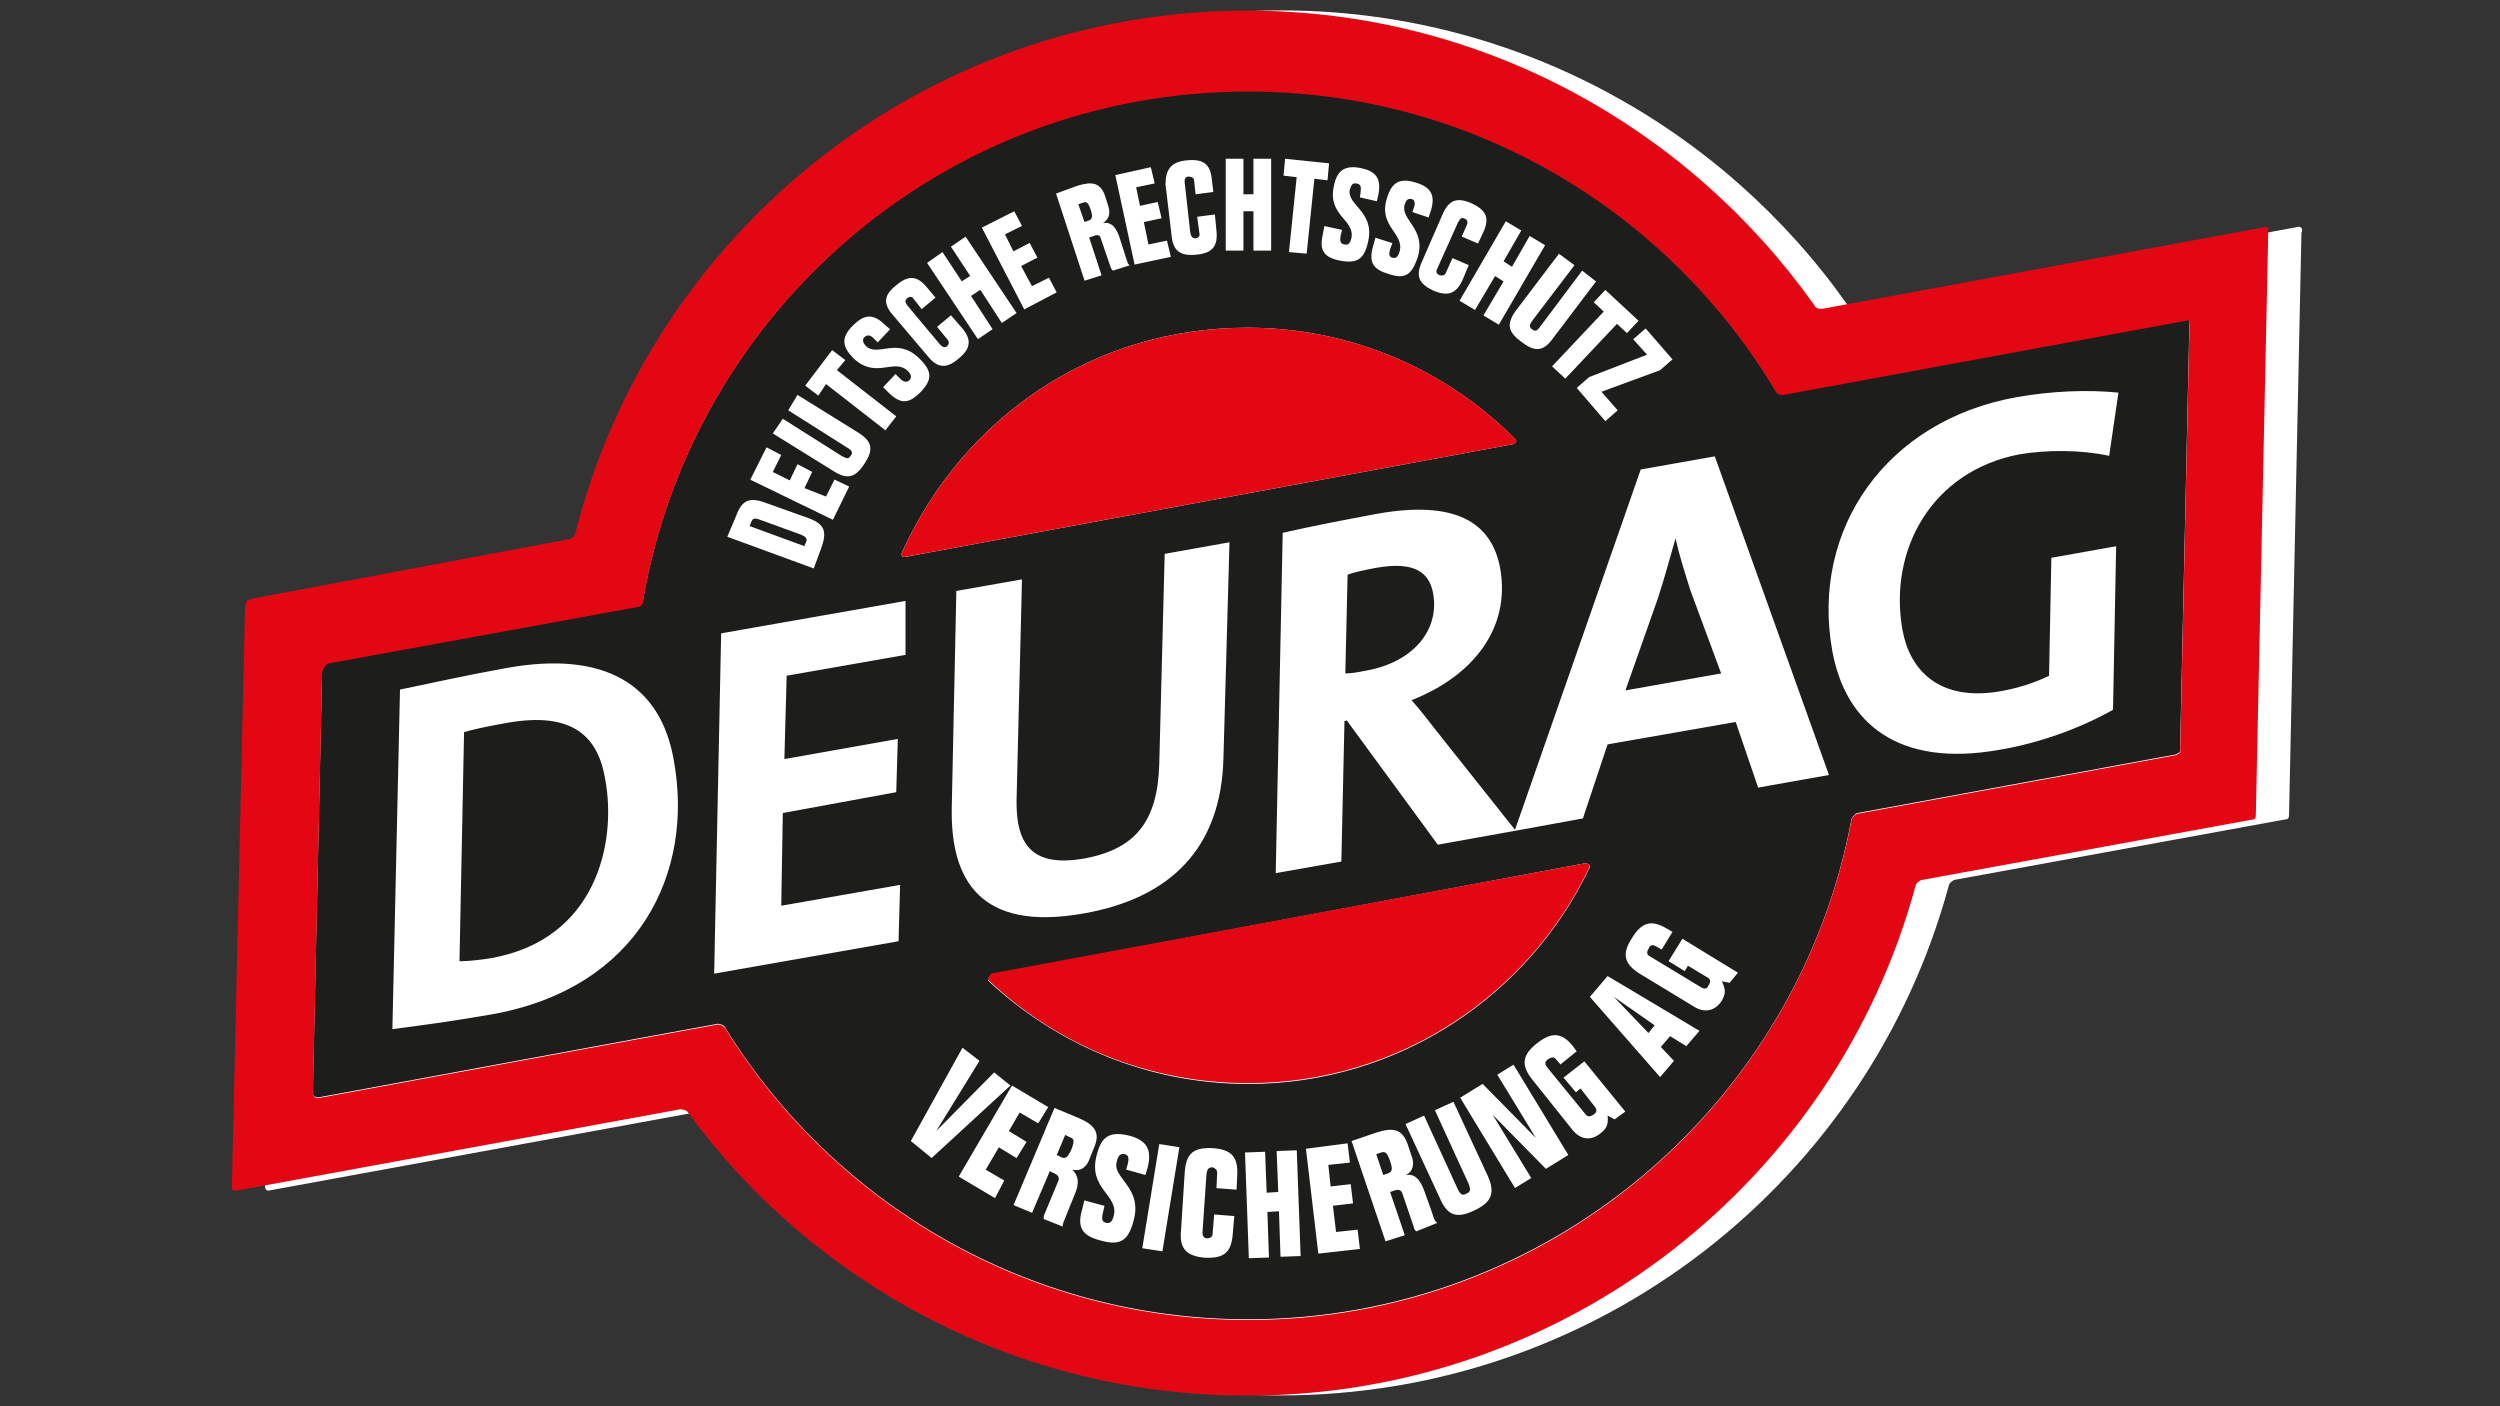 <?xml version="1.0" encoding="utf-8"?>
<!-- Generator: Adobe Illustrator 24.3.0, SVG Export Plug-In . SVG Version: 6.00 Build 0)  -->
<svg version="1.1" id="Ebene_1" xmlns="http://www.w3.org/2000/svg" xmlns:xlink="http://www.w3.org/1999/xlink" x="0px" y="0px"
	 viewBox="0 0 240 135" style="enable-background:new 0 0 240 135;" xml:space="preserve">
<rect x="0" y="0" width="240" height="135" fill="#333333" stroke="none"/>
<style type="text/css">
	.st0{fill:#FFFFFF;}
	.st1{fill:#1D1D1B;}
	.st2{fill:#E30613;}
</style>
<path class="st0" d="M220.94,21.89c-0.15-0.22-0.52-0.07-0.52-0.07l-42.15,7.78c0,0-0.74,0.15-0.89-0.3
	C165.39,12.26,145.46,1,123.01,1C91.9,1,65.75,22.41,58.49,51.22c-0.07,0.37-0.59,0.52-0.59,0.52l-30.45,5.7l-0.59,0.22l-0.15,0.74
	l-1.26,55.48c0,0-0.07,0.59,0.59,0.37l42.45-7.78c0,0,0.59,0,0.74,0.3c12.07,16.52,31.71,27.19,53.71,27.19
	c30.67,0,56.52-20.74,64.15-48.97c0.07-0.3,0.52-0.52,0.52-0.52l31.63-5.78c0,0,0.37,0,0.44-0.15c0.07-0.07,0.07-0.44,0.07-0.44
	l1.19-55.78C221.02,22.33,221.02,21.96,220.94,21.89z"/>
<g>
	<path class="st1" d="M137.59,57.02c-0.37-2.22-2-3.11-5.41-2.52c-1.19,0.22-2.22,0.44-2.81,0.67l-0.22,9.48
		c0.44,0,1.04-0.07,2.15-0.3C135.59,63.54,138.19,60.57,137.59,57.02z M102.7,109.17l-0.44-0.22l-0.81,1.93l0.44,0.22
		c0.37,0.15,0.59,0.07,0.96-0.74C103.15,109.54,103.15,109.32,102.7,109.17z M160.85,51.68L160.85,51.68
		c-0.52,1.78-1.04,3.78-1.7,5.78l-3.11,8.82l9.19-1.63l-2.96-8C161.74,54.94,161.23,53.39,160.85,51.68z M209.82,30.72l-38.59,7.11
		c0,0-0.59,0.07-0.74-0.3c-10.3-17.26-29.11-28.82-50.67-28.82c-29.11,0-53.26,21.11-58.08,48.82c0,0.52-0.37,0.67-0.52,0.67
		c-11.41,2.07-26.37,4.82-29.63,5.41c-0.44,0.07-0.67,0.81-0.67,0.81l-0.89,40.45c0,0,0,0.3,0.15,0.37
		c0.15,0.15,0.59,0.07,0.59,0.07l30.89-5.7l0,0l7.26-1.33c0,0,0.67,0.07,0.74,0.44c10.37,16.74,28.96,27.93,50.15,27.93
		c28.82,0,52.82-20.67,57.93-48c0.07-0.3,0.52-0.59,0.52-0.59l30.59-5.63c0,0,0.22-0.07,0.37-0.22c0.15-0.15,0.07-0.44,0.07-0.44
		l0.89-40.67C210.19,31.17,210.34,30.57,209.82,30.72z M160.56,34.5l-1.19,1.04l-5.63,2.07l1.56,1.78l-1.19,1.04l-2.74-3.19
		l1.19-1.04l5.56-2.15l-1.33-1.48l1.19-1.04L160.56,34.5z M157.3,30.79l-1.11,1.19l-0.96-0.89l-4.96,5.26L149,35.17l4.96-5.26
		L153,29.02l1.11-1.19L157.3,30.79z M151.15,25.46l-4,5.26c-0.37,0.52-0.37,0.67-0.07,0.89c0.3,0.22,0.44,0.22,0.81-0.3l4-5.33
		l1.33,1.04l-4.15,5.48c-0.96,1.33-1.78,1.26-3.04,0.3c-1.19-0.89-1.48-1.63-0.52-2.96l4.15-5.48L151.15,25.46z M146.04,22.13
		l-1.7,2.96l0.81,0.52l1.7-2.96l1.48,0.89l-4.44,7.63l-1.48-0.89l1.93-3.26l-0.81-0.52l-1.93,3.26l-1.48-0.89l4.44-7.63
		L146.04,22.13z M141.3,19.53c1.41,0.67,1.7,1.41,1.11,2.74l-0.52,1.11l-1.56-0.67l0.52-1.19c0.07-0.22,0-0.44-0.22-0.52
		c-0.3-0.15-0.44-0.07-0.67,0.37l-1.93,4.3c-0.22,0.44-0.15,0.59,0.15,0.74c0.22,0.07,0.44,0.07,0.59-0.15l0.67-1.48l1.56,0.67
		l-0.59,1.41c-0.59,1.33-1.41,1.63-2.81,1.04c-1.41-0.67-1.7-1.41-1.11-2.74l2-4.59C139.08,19.24,139.82,18.87,141.3,19.53z
		 M133.15,19.02c0.44-1.48,1.19-2,2.81-1.48c1.41,0.44,1.85,1.19,1.41,2.67l-0.22,0.67l-1.56-0.52l0.15-0.44
		c0.15-0.44,0.07-0.74-0.22-0.81c-0.37-0.07-0.52,0.07-0.67,0.52c-0.44,1.48,2.07,2.3,1.26,5.04c-0.59,1.78-1.26,2.15-2.81,1.63
		c-1.48-0.44-1.93-1.11-1.48-2.67l0.22-0.81l1.63,0.52l-0.22,0.59c-0.15,0.52-0.07,0.74,0.22,0.81c0.37,0.07,0.52-0.07,0.67-0.52
		C134.93,22.42,132.26,21.76,133.15,19.02z M128.04,17.91c0.3-1.56,1.04-2.07,2.59-1.78c1.41,0.3,2,0.96,1.7,2.52l-0.15,0.67
		l-1.63-0.37l0.07-0.52c0.07-0.52,0-0.74-0.37-0.81c-0.37-0.07-0.52,0.07-0.67,0.59c-0.3,1.48,2.37,2.07,1.78,4.89
		c-0.37,1.78-1.04,2.22-2.67,1.93c-1.56-0.3-2.07-0.96-1.7-2.52l0.15-0.81l1.7,0.37l-0.15,0.59c-0.07,0.52,0,0.74,0.37,0.81
		c0.37,0.07,0.52-0.07,0.67-0.59C130.11,21.09,127.45,20.72,128.04,17.91z M123.37,15.24l4.22,0.44l-0.15,1.63l-1.26-0.15
		l-0.74,7.19l-1.7-0.15l0.74-7.19l-1.26-0.15L123.37,15.24z M119.37,15.24v3.41h0.96v-3.41h1.7v8.82h-1.7v-3.78h-0.96v3.78h-1.7
		v-8.82H119.37z M113.96,15.39c1.56-0.15,2.22,0.37,2.37,1.78l0.15,1.26l-1.7,0.22l-0.15-1.33c0-0.22-0.22-0.37-0.52-0.37
		s-0.44,0.22-0.37,0.67l0.52,4.67c0.07,0.44,0.22,0.59,0.52,0.59c0.22,0,0.44-0.22,0.37-0.44l-0.22-1.63l1.7-0.22l0.15,1.56
		c0.15,1.48-0.37,2.15-1.93,2.3c-1.56,0.15-2.22-0.37-2.37-1.78l-0.59-4.96C111.89,16.28,112.41,15.53,113.96,15.39z M110.48,16.05
		l0.37,1.56l-1.78,0.37l0.37,1.78l1.7-0.37l0.37,1.56l-1.7,0.37l0.44,2.15l1.78-0.37l0.37,1.56l-3.48,0.74l-1.85-8.59L110.48,16.05z
		 M103.44,17.83c1.41-0.44,2.22-0.3,2.67,1.04l0.3,0.96c0.15,0.52,0.15,1.19-0.52,1.56l0,0c0.74-0.07,1.19,0.3,1.56,1.33l0.59,1.85
		c0.22,0.67,0.22,0.81,0.44,0.89l-1.63,0.52c-0.15-0.07-0.15-0.22-0.22-0.3l-0.96-2.81c-0.07-0.3-0.3-0.37-0.67-0.22l-0.44,0.15
		l1.19,3.63l-1.63,0.52l-2.74-8.37L103.44,17.83z M97.37,20.28l0.74,1.41l-1.63,0.81l0.81,1.63l1.56-0.81l0.74,1.41l-1.56,0.81
		l1.04,1.93l1.63-0.81l0.74,1.41l-3.11,1.63l-4.07-7.85L97.37,20.28z M90.48,24.2l1.85,2.81l0.81-0.52l-1.85-2.81l1.41-0.96
		l4.89,7.33l-1.41,0.96l-2.07-3.19l-0.89,0.59l2.07,3.19l-1.41,0.96L89,25.24L90.48,24.2z M86.04,27.39
		c1.19-1.04,2.07-0.89,2.96,0.22l0.81,0.96l-1.33,1.11l-0.81-1.04c-0.15-0.22-0.44-0.15-0.59,0c-0.22,0.22-0.22,0.37,0.07,0.74
		l3.04,3.63c0.3,0.37,0.52,0.37,0.74,0.22c0.15-0.15,0.22-0.37,0.07-0.59l-1.04-1.26l1.33-1.11l1.04,1.19c0.96,1.11,0.89,2-0.3,2.96
		c-1.19,1.04-2.07,0.89-2.96-0.22l-3.26-3.85C84.78,29.24,84.78,28.35,86.04,27.39z M81.89,31.24c1.04-1.04,1.93-1.19,3.04-0.07
		l0.52,0.44l-1.19,1.26l-0.37-0.37c-0.37-0.37-0.59-0.37-0.89-0.15c-0.22,0.22-0.22,0.52,0.15,0.89c1.11,1.04,2.96-0.89,5.04,1.11
		c1.33,1.26,1.33,2.07,0.22,3.26c-1.11,1.11-1.85,1.26-3.04,0.15l-0.59-0.59l1.19-1.26l0.44,0.44c0.37,0.37,0.67,0.37,0.89,0.15
		s0.22-0.52-0.15-0.89c-1.33-1.26-3.04,0.81-5.19-1.19C80.85,33.31,80.7,32.42,81.89,31.24z M79.89,33.61l1.26,0.96l-0.81,0.96
		l5.7,4.44L85,41.31l-5.7-4.44l-0.74,1.11l-1.26-0.96L79.89,33.61z M75.15,40.2l5.63,3.56c0.52,0.3,0.67,0.3,0.89,0
		c0.22-0.3,0.15-0.52-0.37-0.81l-5.63-3.56l0.89-1.48l5.85,3.63c1.41,0.89,1.41,1.7,0.59,2.96s-1.56,1.63-2.96,0.74l-5.85-3.63
		L75.15,40.2z M73.59,42.94L75,43.68l-0.81,1.63l1.63,0.81l0.74-1.56l1.41,0.74l-0.74,1.56l2.07,0.81l0.81-1.63l1.41,0.67
		l-1.56,3.19l-7.93-3.85L73.59,42.94z M70.63,49.61c0.52-1.41,1.11-1.93,2.67-1.41l4.37,1.56c1.56,0.59,1.7,1.33,1.19,2.81l-0.74,2
		l-8.3-3.04L70.63,49.61z M47.15,97.39c-3.85,0.67-6.67,1.04-9.48,1.41L38.4,66.2c2.52-0.52,6.52-1.41,10.22-2.07
		c9.41-1.7,14.82,1.56,16.07,8.89C66.63,83.69,61.44,94.87,47.15,97.39z M86.93,62.87l-11.41,2l-0.22,8l10.89-1.93l-0.15,5.11
		l-10.89,2L75,86.95l11.41-2l-0.15,5.41l-17.7,3.11l0.67-32.67l17.7-3.11L86.93,62.87z M86.63,52.94
		c5.93-12.96,18.37-21.48,33.11-21.48c10.07,0,19.11,4.07,25.7,10.67c0.37,0.3-0.22,0.52-0.22,0.52L87.3,53.39
		C87.3,53.39,86.26,53.76,86.63,52.94z M117.45,72.8c-0.22,8.59-5.04,13.41-13.41,14.89c-10,1.78-12.82-3.26-12.67-10.22l0.44-20.74
		l6.3-1.11L97.59,76.8c-0.07,4.44,1.63,6.44,6.44,5.63c4.89-0.89,7.11-3.48,7.26-9.11l0.52-20.15l6.22-1.11L117.45,72.8z
		 M152.19,82.87c0,0,0.67,0.07,0.37,0.52c-5.85,12.22-18.3,20.67-32.74,20.67c-9.63,0-18.37-3.78-24.89-9.85
		c-0.22-0.15,0.22-0.67,0.22-0.67L152.19,82.87z M87.44,109.54l4.96-8.96l1.63,1.26l-4.15,6.74l0,0l5.56-5.63l1.56,1.26l-7.56,6.96
		L87.44,109.54z M95.52,115.02l-3.48-2.07l5.11-8.74l3.48,2.07l-0.96,1.56l-1.78-1.04l-1.04,1.78l1.7,1.04l-0.96,1.56l-1.7-1.04
		l-1.26,2.15l1.78,1.04L95.52,115.02z M103.15,114.72l-0.81,2c-0.3,0.74-0.37,0.89-0.3,1.04l-1.85-0.74c0-0.15,0-0.3,0.07-0.44
		l1.33-3.19c0.15-0.3,0-0.59-0.37-0.74l-0.44-0.22l-1.7,4l-1.78-0.74l3.93-9.33l2.3,0.96c1.56,0.67,2.15,1.41,1.48,2.89l-0.44,1.11
		c-0.22,0.59-0.74,1.19-1.63,0.96l0,0C103.52,112.87,103.67,113.54,103.15,114.72z M108.85,117.09c-0.52,2.07-1.33,2.52-3.19,2
		c-1.7-0.44-2.3-1.19-1.78-2.96l0.22-0.89l1.93,0.52l-0.15,0.67c-0.15,0.59-0.07,0.89,0.3,0.96c0.37,0.07,0.59-0.07,0.74-0.67
		c0.52-2-2.52-2.59-1.63-5.85c0.44-1.78,1.26-2.3,3.11-1.85c1.63,0.44,2.22,1.26,1.78,3.04l-0.22,0.74l-1.85-0.52l0.15-0.52
		c0.15-0.59,0.07-0.89-0.3-0.96c-0.37-0.07-0.59,0.07-0.74,0.67C106.7,113.09,109.67,113.91,108.85,117.09z M111.59,120.13
		l-1.93-0.3l1.63-10l1.93,0.3L111.59,120.13z M118.78,112.8l-0.07,1.41l-1.93-0.15l0.07-1.48c0-0.3-0.22-0.44-0.44-0.52
		c-0.37,0-0.52,0.15-0.59,0.67l-0.37,5.41c-0.07,0.52,0.15,0.74,0.44,0.74s0.52-0.15,0.52-0.44l0.15-1.85l1.93,0.15l-0.15,1.78
		c-0.15,1.7-0.81,2.3-2.67,2.22c-1.78-0.15-2.44-0.89-2.3-2.52l0.37-5.78c0.15-1.7,0.81-2.3,2.67-2.22
		C118.26,110.35,118.85,111.09,118.78,112.8z M122.93,120.65l-0.15-4.37l-1.11,0.07l0.15,4.37l-1.93,0.07l-0.37-10.15l1.93-0.07
		l0.15,3.93l1.11-0.07l-0.15-3.93l1.93-0.07l0.37,10.15L122.93,120.65z M126.56,120.35l-1.19-10.07l4-0.52l0.22,1.85l-2.07,0.22
		l0.22,2.07l1.93-0.22l0.22,1.85l-1.93,0.22l0.3,2.52l2.07-0.22l0.22,1.85L126.56,120.35z M135.96,118.21
		c-0.15-0.15-0.22-0.22-0.22-0.37l-1.11-3.26c-0.07-0.3-0.37-0.44-0.74-0.3l-0.44,0.15l1.41,4.15l-1.85,0.59l-3.26-9.63l2.37-0.81
		c1.63-0.52,2.52-0.37,3.04,1.19l0.37,1.11c0.22,0.59,0.22,1.41-0.59,1.78l0,0c0.81-0.15,1.33,0.3,1.78,1.48l0.74,2.07
		c0.22,0.74,0.3,0.89,0.52,1.04L135.96,118.21z M141.52,116.21c-1.56,0.74-2.52,0.59-3.26-1.11l-3.33-7.19l1.78-0.81l3.19,6.96
		c0.3,0.67,0.52,0.74,0.89,0.52c0.37-0.15,0.44-0.37,0.15-1.04l-3.19-6.96l1.78-0.81l3.33,7.19
		C143.59,114.65,143.08,115.47,141.52,116.21z M148.41,112.21l-5.11-5.19l0,0l3.7,6.07l-1.56,0.96l-5.26-8.67l2.15-1.33l5.11,5.19
		l0,0l-3.7-6.07l1.56-0.96l5.26,8.67L148.41,112.21z M155,107.46l-0.67-0.37c0.07,0.74,0,1.19-0.67,1.7
		c-0.89,0.74-1.93,0.67-2.74-0.37l-3.85-4.82c-1.04-1.33-0.96-2.3,0.44-3.41c1.48-1.19,2.44-1.04,3.48,0.22l0.37,0.52l-1.56,1.26
		l-0.37-0.44c-0.22-0.3-0.44-0.3-0.81-0.07c-0.3,0.22-0.37,0.44-0.07,0.81l3.63,4.44c0.22,0.3,0.44,0.3,0.81,0.07
		c0.3-0.22,0.37-0.44,0.07-0.81l-1.33-1.7l-0.44,0.37l-1.19-1.41l2-1.56l3.93,4.82L155,107.46z M161.89,100.43l-1.56-0.96
		l-0.89,1.04l1.26,1.33l-1.33,1.56l-6.74-7.7l1.7-2l8.82,5.26L161.89,100.43z M166.04,94.35l-0.74-0.15c0.3,0.67,0.44,1.11,0,1.85
		c-0.59,0.96-1.63,1.26-2.67,0.59l-5.26-3.19c-1.41-0.89-1.7-1.85-0.74-3.33c0.96-1.63,1.93-1.85,3.41-0.96l0.52,0.3l-1.04,1.7
		l-0.52-0.3c-0.37-0.22-0.59-0.15-0.74,0.22c-0.22,0.37-0.15,0.59,0.15,0.74l4.89,2.96c0.37,0.22,0.59,0.15,0.74-0.22
		c0.22-0.37,0.15-0.59-0.15-0.74l-1.85-1.11l-0.3,0.52l-1.56-0.96l1.33-2.15l5.33,3.26L166.04,94.35z M168.78,75.61l-2.15-6.3
		l-12.3,2.15l-2.37,7.11l-6.52,1.19l-7.41,1.33l-8.74-11.93l-0.22,0.07l-0.3,13.48l-6.3,1.11l0.67-32.67
		c2.59-0.59,5.63-1.19,9.19-1.85c7.26-1.26,10.89,0.74,11.7,5.33c0.96,5.63-2.52,10.22-8.52,12.59c0.81,0.89,1.7,2.07,2.52,3.11
		l7.41,9.33l12.07-34.59l7.11-1.26l10.96,30.59L168.78,75.61z M182.63,60.43c0.67,3.85,3.48,6.96,9.41,5.93
		c1.7-0.3,3.26-0.81,4.67-1.48l0.22-11.33l6.22-1.11l-0.3,15.7c-3.26,1.85-7.33,3.26-10.96,3.85c-9.63,1.7-14.74-2.52-16-9.56
		c-2.07-11.7,5.26-22.08,17.7-24.3c3.33-0.59,6.74-0.74,9.78-0.44l-0.89,6.07c-2.74-0.59-5.93-0.59-8.59-0.15
		C185.37,45.24,181.3,52.87,182.63,60.43z M158.85,98.43l-3.93-2.74l0,0l3.33,3.48L158.85,98.43z M76.85,51.31L73,49.91
		c-0.59-0.22-0.74-0.15-0.89,0.22l-0.15,0.37l5.26,1.93l0.15-0.37C77.52,51.76,77.44,51.54,76.85,51.31z M104.7,20.13
		c-0.22-0.67-0.37-0.81-0.74-0.67l-0.44,0.15l0.59,1.7l0.44-0.15C104.85,21.02,104.93,20.79,104.7,20.13z M48.7,69.39
		c-1.7,0.3-3.11,0.59-4.15,0.89l-0.44,22c0.89,0,2.15-0.15,3.04-0.3c10.07-1.78,12.07-11.04,10.96-17.11
		C57.44,70.72,55,68.28,48.7,69.39z M132.56,110.65l-0.44,0.15l0.67,2l0.44-0.15c0.37-0.15,0.52-0.3,0.22-1.19
		C133.15,110.65,133,110.5,132.56,110.65z"/>
	<path class="st2" d="M145.45,42.13c-6.59-6.59-15.63-10.67-25.7-10.67c-14.74,0-27.19,8.52-33.11,21.48
		c-0.37,0.81,0.67,0.44,0.67,0.44l57.93-10.74C145.22,42.65,145.82,42.42,145.45,42.13z M152.19,82.87L95.15,93.46
		c0,0-0.44,0.52-0.22,0.67c6.52,6.15,15.26,9.85,24.89,9.85c14.45,0,26.89-8.44,32.74-20.67C152.78,82.95,152.19,82.87,152.19,82.87
		z M217.75,21.91c-0.15-0.22-0.52-0.07-0.52-0.07l-42.15,7.78c0,0-0.74,0.15-0.89-0.3c-12.07-17.04-31.93-28.3-54.45-28.3
		c-31.11,0-57.26,21.41-64.52,50.22c-0.07,0.37-0.59,0.52-0.59,0.52l-30.37,5.7l-0.59,0.22l-0.15,0.74l-1.26,55.48
		c0,0-0.07,0.59,0.59,0.37l42.45-7.78c0,0,0.59,0,0.74,0.3c12.07,16.52,31.71,27.19,53.71,27.19c30.67,0,56.52-20.74,64.15-48.97
		c0.07-0.3,0.52-0.52,0.52-0.52l31.63-5.78c0,0,0.37,0,0.44-0.15c0.07-0.07,0.07-0.44,0.07-0.44l1.19-55.78
		C217.75,22.35,217.75,21.98,217.75,21.91z M210.19,31.17l-0.89,40.67c0,0,0.07,0.3-0.07,0.44c-0.15,0.15-0.37,0.22-0.37,0.22
		l-30.59,5.63c0,0-0.52,0.3-0.52,0.59c-5.19,27.33-29.11,48-57.93,48c-21.19,0-39.78-11.19-50.15-27.93
		c-0.15-0.37-0.74-0.44-0.74-0.44l-7.26,1.33l0,0l-30.89,5.7c0,0-0.44,0.07-0.59-0.07c-0.15-0.15-0.15-0.37-0.15-0.37l0.89-40.45
		c0,0,0.22-0.74,0.67-0.81c3.26-0.59,18.22-3.33,29.63-5.41c0.15,0,0.52-0.15,0.52-0.67C66.55,29.83,90.7,8.79,119.82,8.79
		c21.56,0,40.37,11.56,50.67,28.82c0.15,0.37,0.74,0.3,0.74,0.3l38.59-7.11C210.34,30.57,210.19,31.17,210.19,31.17z"/>
</g>
</svg>
